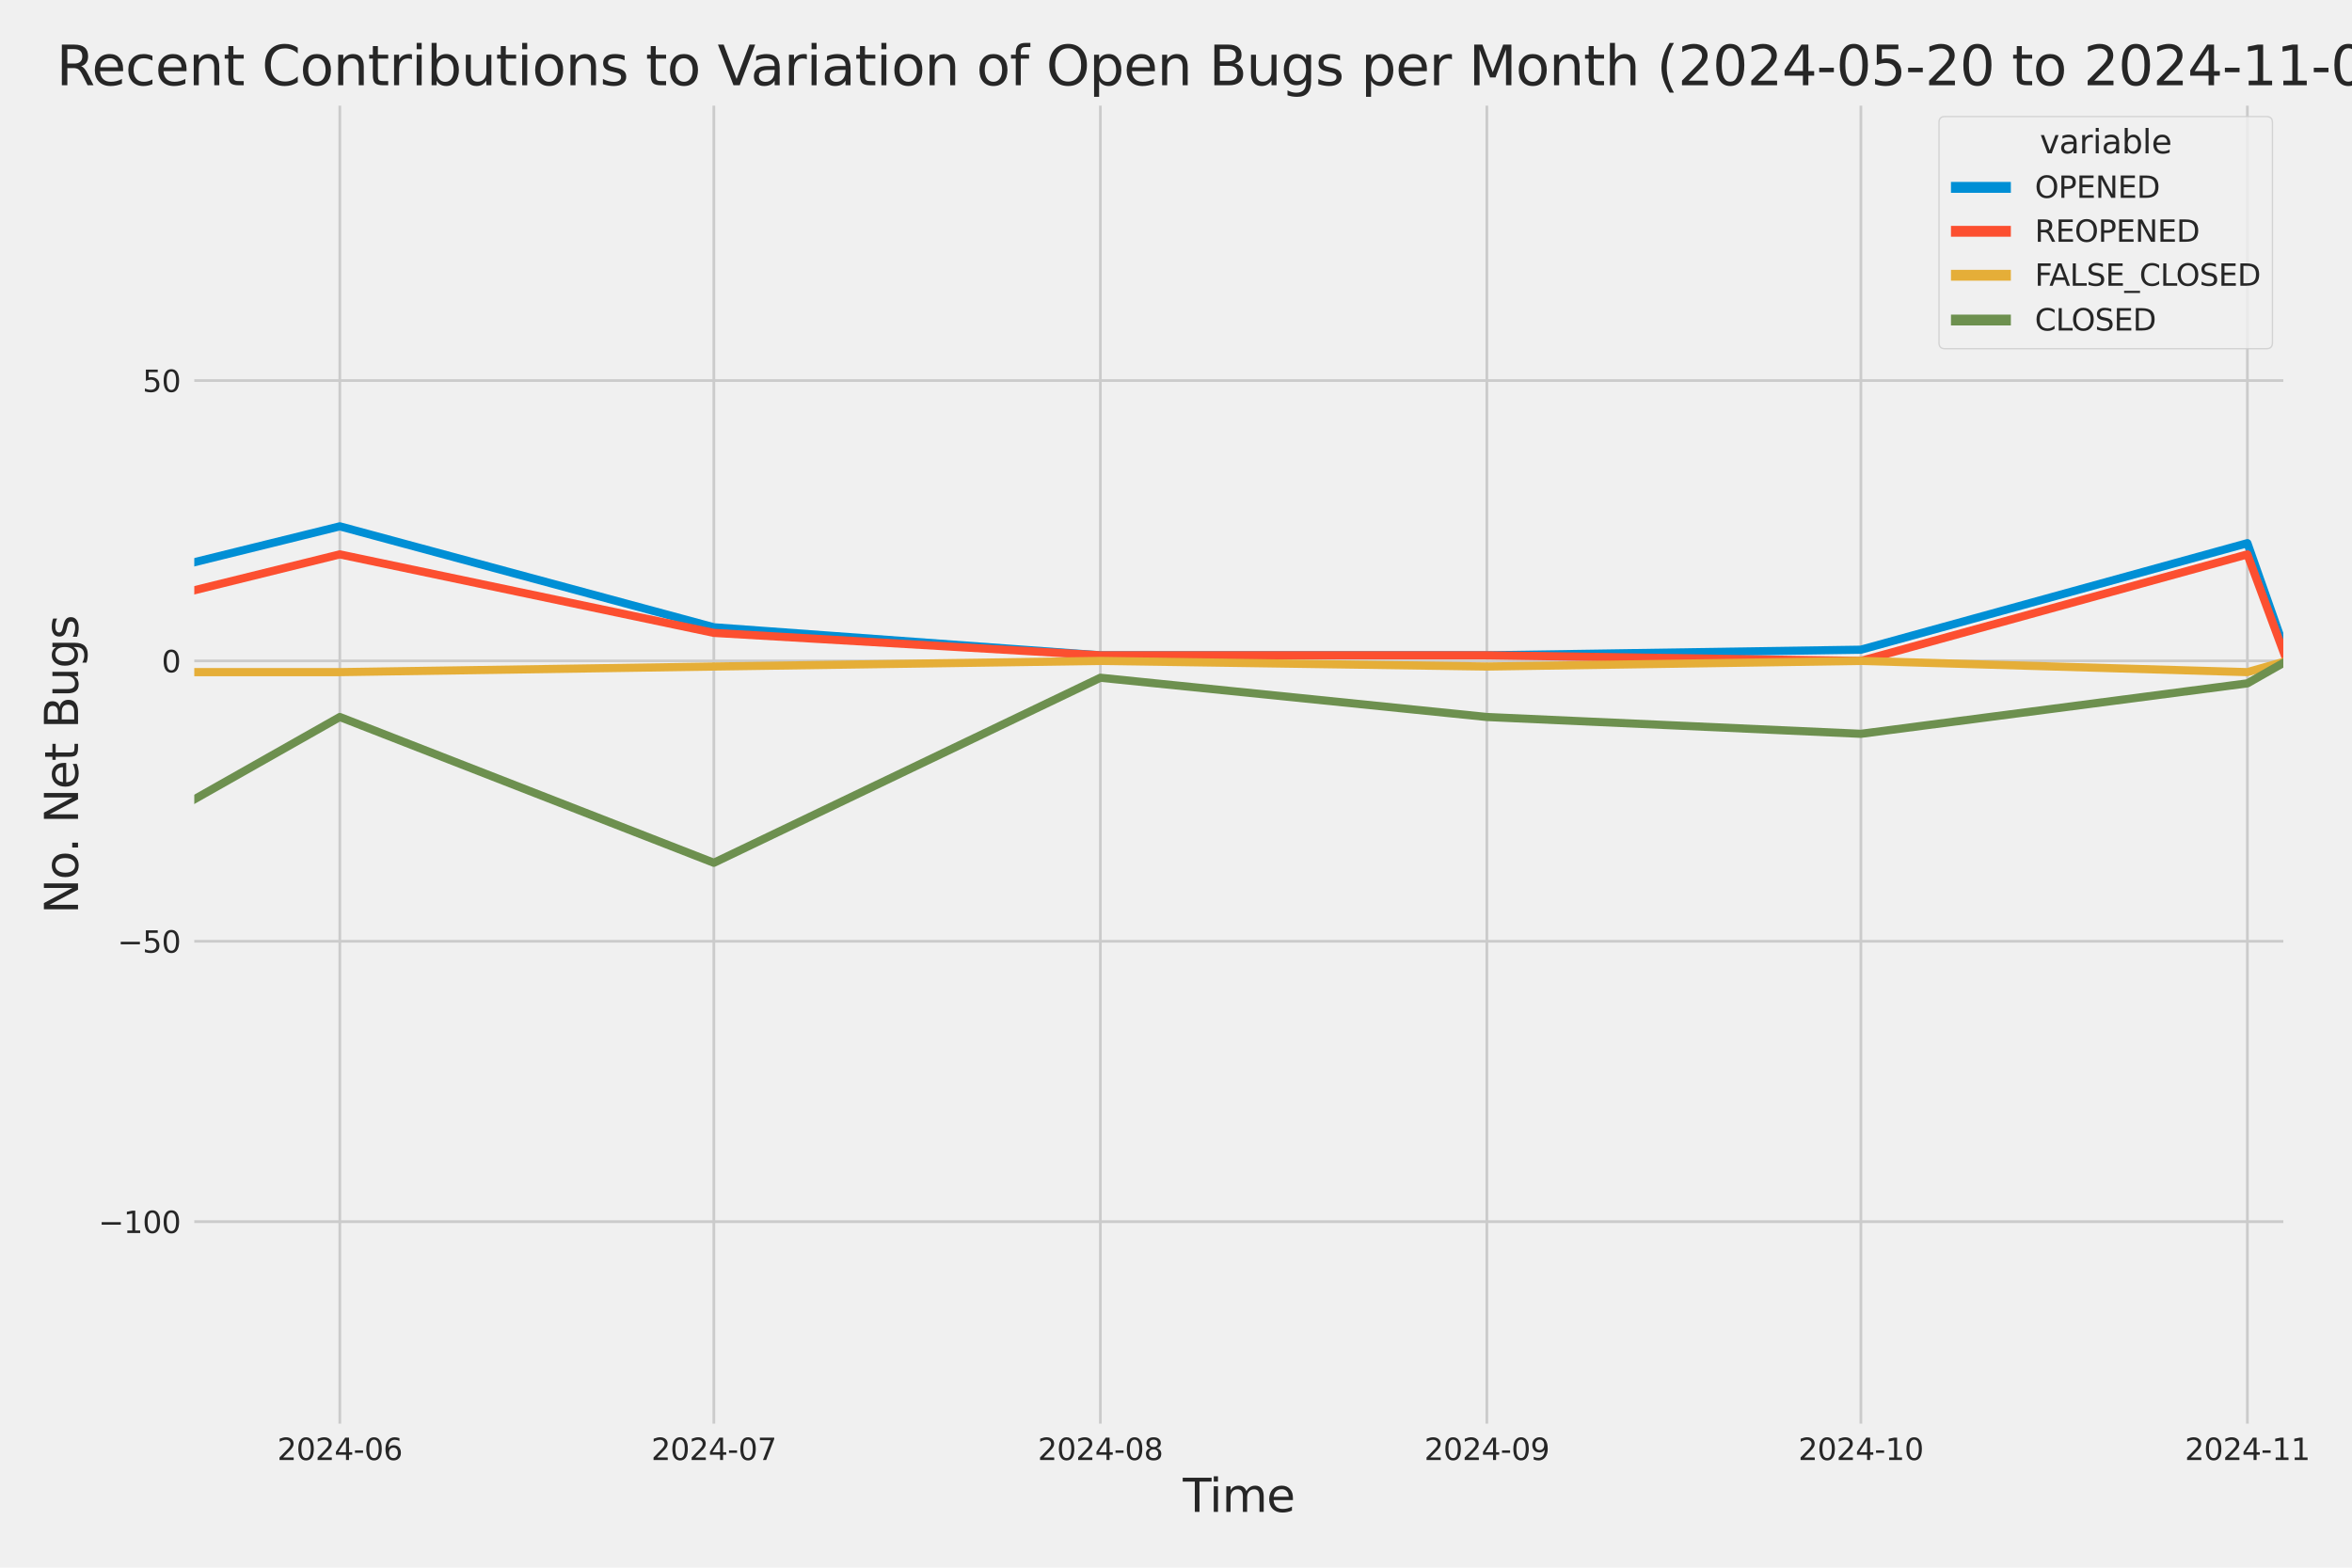 <?xml version="1.0" encoding="utf-8" standalone="no"?>
<!DOCTYPE svg PUBLIC "-//W3C//DTD SVG 1.1//EN"
  "http://www.w3.org/Graphics/SVG/1.1/DTD/svg11.dtd">
<svg xmlns:xlink="http://www.w3.org/1999/xlink" width="864pt" height="576pt" viewBox="0 0 864 576" xmlns="http://www.w3.org/2000/svg" version="1.1">
 <defs>
  <style type="text/css">*{stroke-linejoin: round; stroke-linecap: butt}</style>
 </defs>
 <g id="figure_1">
  <g id="patch_1">
   <path d="M 0 576 
L 864 576 
L 864 0 
L 0 0 
z
" style="fill: #f0f0f0"/>
  </g>
  <g id="axes_1">
   <g id="patch_2">
    <path d="M 69.87 524.58 
L 840.268 524.58 
L 840.268 37.32 
L 69.87 37.32 
z
" style="fill: #f0f0f0"/>
   </g>
   <g id="matplotlib.axis_1">
    <g id="xtick_1">
     <g id="line2d_1">
      <path d="M 124.83 524.58 
L 124.83 37.32 
" clip-path="url(#pe9a99ca04c)" style="fill: none; stroke: #cbcbcb"/>
     </g>
     <g id="text_1">
      <!-- 2024-06 -->
      <g style="fill: #262626" transform="translate(101.85 536.438)scale(0.11 -0.11)">
       <defs>
        <path id="DejaVuSans-32" d="M 1228 531 
L 3431 531 
L 3431 0 
L 469 0 
L 469 531 
Q 828 903 1448 1529 
Q 2069 2156 2228 2338 
Q 2531 2678 2651 2914 
Q 2772 3150 2772 3378 
Q 2772 3750 2511 3984 
Q 2250 4219 1831 4219 
Q 1534 4219 1204 4116 
Q 875 4013 500 3803 
L 500 4441 
Q 881 4594 1212 4672 
Q 1544 4750 1819 4750 
Q 2544 4750 2975 4387 
Q 3406 4025 3406 3419 
Q 3406 3131 3298 2873 
Q 3191 2616 2906 2266 
Q 2828 2175 2409 1742 
Q 1991 1309 1228 531 
z
" transform="scale(0.016)"/>
        <path id="DejaVuSans-30" d="M 2034 4250 
Q 1547 4250 1301 3770 
Q 1056 3291 1056 2328 
Q 1056 1369 1301 889 
Q 1547 409 2034 409 
Q 2525 409 2770 889 
Q 3016 1369 3016 2328 
Q 3016 3291 2770 3770 
Q 2525 4250 2034 4250 
z
M 2034 4750 
Q 2819 4750 3233 4129 
Q 3647 3509 3647 2328 
Q 3647 1150 3233 529 
Q 2819 -91 2034 -91 
Q 1250 -91 836 529 
Q 422 1150 422 2328 
Q 422 3509 836 4129 
Q 1250 4750 2034 4750 
z
" transform="scale(0.016)"/>
        <path id="DejaVuSans-34" d="M 2419 4116 
L 825 1625 
L 2419 1625 
L 2419 4116 
z
M 2253 4666 
L 3047 4666 
L 3047 1625 
L 3713 1625 
L 3713 1100 
L 3047 1100 
L 3047 0 
L 2419 0 
L 2419 1100 
L 313 1100 
L 313 1709 
L 2253 4666 
z
" transform="scale(0.016)"/>
        <path id="DejaVuSans-2d" d="M 313 2009 
L 1997 2009 
L 1997 1497 
L 313 1497 
L 313 2009 
z
" transform="scale(0.016)"/>
        <path id="DejaVuSans-36" d="M 2113 2584 
Q 1688 2584 1439 2293 
Q 1191 2003 1191 1497 
Q 1191 994 1439 701 
Q 1688 409 2113 409 
Q 2538 409 2786 701 
Q 3034 994 3034 1497 
Q 3034 2003 2786 2293 
Q 2538 2584 2113 2584 
z
M 3366 4563 
L 3366 3988 
Q 3128 4100 2886 4159 
Q 2644 4219 2406 4219 
Q 1781 4219 1451 3797 
Q 1122 3375 1075 2522 
Q 1259 2794 1537 2939 
Q 1816 3084 2150 3084 
Q 2853 3084 3261 2657 
Q 3669 2231 3669 1497 
Q 3669 778 3244 343 
Q 2819 -91 2113 -91 
Q 1303 -91 875 529 
Q 447 1150 447 2328 
Q 447 3434 972 4092 
Q 1497 4750 2381 4750 
Q 2619 4750 2861 4703 
Q 3103 4656 3366 4563 
z
" transform="scale(0.016)"/>
       </defs>
       <use xlink:href="#DejaVuSans-32"/>
       <use xlink:href="#DejaVuSans-30" x="63.623"/>
       <use xlink:href="#DejaVuSans-32" x="127.246"/>
       <use xlink:href="#DejaVuSans-34" x="190.869"/>
       <use xlink:href="#DejaVuSans-2d" x="254.492"/>
       <use xlink:href="#DejaVuSans-30" x="290.576"/>
       <use xlink:href="#DejaVuSans-36" x="354.199"/>
      </g>
     </g>
    </g>
    <g id="xtick_2">
     <g id="line2d_2">
      <path d="M 262.231 524.58 
L 262.231 37.32 
" clip-path="url(#pe9a99ca04c)" style="fill: none; stroke: #cbcbcb"/>
     </g>
     <g id="text_2">
      <!-- 2024-07 -->
      <g style="fill: #262626" transform="translate(239.25 536.438)scale(0.11 -0.11)">
       <defs>
        <path id="DejaVuSans-37" d="M 525 4666 
L 3525 4666 
L 3525 4397 
L 1831 0 
L 1172 0 
L 2766 4134 
L 525 4134 
L 525 4666 
z
" transform="scale(0.016)"/>
       </defs>
       <use xlink:href="#DejaVuSans-32"/>
       <use xlink:href="#DejaVuSans-30" x="63.623"/>
       <use xlink:href="#DejaVuSans-32" x="127.246"/>
       <use xlink:href="#DejaVuSans-34" x="190.869"/>
       <use xlink:href="#DejaVuSans-2d" x="254.492"/>
       <use xlink:href="#DejaVuSans-30" x="290.576"/>
       <use xlink:href="#DejaVuSans-37" x="354.199"/>
      </g>
     </g>
    </g>
    <g id="xtick_3">
     <g id="line2d_3">
      <path d="M 404.211 524.58 
L 404.211 37.32 
" clip-path="url(#pe9a99ca04c)" style="fill: none; stroke: #cbcbcb"/>
     </g>
     <g id="text_3">
      <!-- 2024-08 -->
      <g style="fill: #262626" transform="translate(381.231 536.438)scale(0.11 -0.11)">
       <defs>
        <path id="DejaVuSans-38" d="M 2034 2216 
Q 1584 2216 1326 1975 
Q 1069 1734 1069 1313 
Q 1069 891 1326 650 
Q 1584 409 2034 409 
Q 2484 409 2743 651 
Q 3003 894 3003 1313 
Q 3003 1734 2745 1975 
Q 2488 2216 2034 2216 
z
M 1403 2484 
Q 997 2584 770 2862 
Q 544 3141 544 3541 
Q 544 4100 942 4425 
Q 1341 4750 2034 4750 
Q 2731 4750 3128 4425 
Q 3525 4100 3525 3541 
Q 3525 3141 3298 2862 
Q 3072 2584 2669 2484 
Q 3125 2378 3379 2068 
Q 3634 1759 3634 1313 
Q 3634 634 3220 271 
Q 2806 -91 2034 -91 
Q 1263 -91 848 271 
Q 434 634 434 1313 
Q 434 1759 690 2068 
Q 947 2378 1403 2484 
z
M 1172 3481 
Q 1172 3119 1398 2916 
Q 1625 2713 2034 2713 
Q 2441 2713 2670 2916 
Q 2900 3119 2900 3481 
Q 2900 3844 2670 4047 
Q 2441 4250 2034 4250 
Q 1625 4250 1398 4047 
Q 1172 3844 1172 3481 
z
" transform="scale(0.016)"/>
       </defs>
       <use xlink:href="#DejaVuSans-32"/>
       <use xlink:href="#DejaVuSans-30" x="63.623"/>
       <use xlink:href="#DejaVuSans-32" x="127.246"/>
       <use xlink:href="#DejaVuSans-34" x="190.869"/>
       <use xlink:href="#DejaVuSans-2d" x="254.492"/>
       <use xlink:href="#DejaVuSans-30" x="290.576"/>
       <use xlink:href="#DejaVuSans-38" x="354.199"/>
      </g>
     </g>
    </g>
    <g id="xtick_4">
     <g id="line2d_4">
      <path d="M 546.192 524.58 
L 546.192 37.32 
" clip-path="url(#pe9a99ca04c)" style="fill: none; stroke: #cbcbcb"/>
     </g>
     <g id="text_4">
      <!-- 2024-09 -->
      <g style="fill: #262626" transform="translate(523.211 536.438)scale(0.11 -0.11)">
       <defs>
        <path id="DejaVuSans-39" d="M 703 97 
L 703 672 
Q 941 559 1184 500 
Q 1428 441 1663 441 
Q 2288 441 2617 861 
Q 2947 1281 2994 2138 
Q 2813 1869 2534 1725 
Q 2256 1581 1919 1581 
Q 1219 1581 811 2004 
Q 403 2428 403 3163 
Q 403 3881 828 4315 
Q 1253 4750 1959 4750 
Q 2769 4750 3195 4129 
Q 3622 3509 3622 2328 
Q 3622 1225 3098 567 
Q 2575 -91 1691 -91 
Q 1453 -91 1209 -44 
Q 966 3 703 97 
z
M 1959 2075 
Q 2384 2075 2632 2365 
Q 2881 2656 2881 3163 
Q 2881 3666 2632 3958 
Q 2384 4250 1959 4250 
Q 1534 4250 1286 3958 
Q 1038 3666 1038 3163 
Q 1038 2656 1286 2365 
Q 1534 2075 1959 2075 
z
" transform="scale(0.016)"/>
       </defs>
       <use xlink:href="#DejaVuSans-32"/>
       <use xlink:href="#DejaVuSans-30" x="63.623"/>
       <use xlink:href="#DejaVuSans-32" x="127.246"/>
       <use xlink:href="#DejaVuSans-34" x="190.869"/>
       <use xlink:href="#DejaVuSans-2d" x="254.492"/>
       <use xlink:href="#DejaVuSans-30" x="290.576"/>
       <use xlink:href="#DejaVuSans-39" x="354.199"/>
      </g>
     </g>
    </g>
    <g id="xtick_5">
     <g id="line2d_5">
      <path d="M 683.592 524.58 
L 683.592 37.32 
" clip-path="url(#pe9a99ca04c)" style="fill: none; stroke: #cbcbcb"/>
     </g>
     <g id="text_5">
      <!-- 2024-10 -->
      <g style="fill: #262626" transform="translate(660.612 536.438)scale(0.11 -0.11)">
       <defs>
        <path id="DejaVuSans-31" d="M 794 531 
L 1825 531 
L 1825 4091 
L 703 3866 
L 703 4441 
L 1819 4666 
L 2450 4666 
L 2450 531 
L 3481 531 
L 3481 0 
L 794 0 
L 794 531 
z
" transform="scale(0.016)"/>
       </defs>
       <use xlink:href="#DejaVuSans-32"/>
       <use xlink:href="#DejaVuSans-30" x="63.623"/>
       <use xlink:href="#DejaVuSans-32" x="127.246"/>
       <use xlink:href="#DejaVuSans-34" x="190.869"/>
       <use xlink:href="#DejaVuSans-2d" x="254.492"/>
       <use xlink:href="#DejaVuSans-31" x="290.576"/>
       <use xlink:href="#DejaVuSans-30" x="354.199"/>
      </g>
     </g>
    </g>
    <g id="xtick_6">
     <g id="line2d_6">
      <path d="M 825.573 524.58 
L 825.573 37.32 
" clip-path="url(#pe9a99ca04c)" style="fill: none; stroke: #cbcbcb"/>
     </g>
     <g id="text_6">
      <!-- 2024-11 -->
      <g style="fill: #262626" transform="translate(802.592 536.438)scale(0.11 -0.11)">
       <use xlink:href="#DejaVuSans-32"/>
       <use xlink:href="#DejaVuSans-30" x="63.623"/>
       <use xlink:href="#DejaVuSans-32" x="127.246"/>
       <use xlink:href="#DejaVuSans-34" x="190.869"/>
       <use xlink:href="#DejaVuSans-2d" x="254.492"/>
       <use xlink:href="#DejaVuSans-31" x="290.576"/>
       <use xlink:href="#DejaVuSans-31" x="354.199"/>
      </g>
     </g>
    </g>
    <g id="text_7">
     <!-- Time -->
     <g style="fill: #262626" transform="translate(434.516 555.491)scale(0.168 -0.168)">
      <defs>
       <path id="DejaVuSans-54" d="M -19 4666 
L 3928 4666 
L 3928 4134 
L 2272 4134 
L 2272 0 
L 1638 0 
L 1638 4134 
L -19 4134 
L -19 4666 
z
" transform="scale(0.016)"/>
       <path id="DejaVuSans-69" d="M 603 3500 
L 1178 3500 
L 1178 0 
L 603 0 
L 603 3500 
z
M 603 4863 
L 1178 4863 
L 1178 4134 
L 603 4134 
L 603 4863 
z
" transform="scale(0.016)"/>
       <path id="DejaVuSans-6d" d="M 3328 2828 
Q 3544 3216 3844 3400 
Q 4144 3584 4550 3584 
Q 5097 3584 5394 3201 
Q 5691 2819 5691 2113 
L 5691 0 
L 5113 0 
L 5113 2094 
Q 5113 2597 4934 2840 
Q 4756 3084 4391 3084 
Q 3944 3084 3684 2787 
Q 3425 2491 3425 1978 
L 3425 0 
L 2847 0 
L 2847 2094 
Q 2847 2600 2669 2842 
Q 2491 3084 2119 3084 
Q 1678 3084 1418 2786 
Q 1159 2488 1159 1978 
L 1159 0 
L 581 0 
L 581 3500 
L 1159 3500 
L 1159 2956 
Q 1356 3278 1631 3431 
Q 1906 3584 2284 3584 
Q 2666 3584 2933 3390 
Q 3200 3197 3328 2828 
z
" transform="scale(0.016)"/>
       <path id="DejaVuSans-65" d="M 3597 1894 
L 3597 1613 
L 953 1613 
Q 991 1019 1311 708 
Q 1631 397 2203 397 
Q 2534 397 2845 478 
Q 3156 559 3463 722 
L 3463 178 
Q 3153 47 2828 -22 
Q 2503 -91 2169 -91 
Q 1331 -91 842 396 
Q 353 884 353 1716 
Q 353 2575 817 3079 
Q 1281 3584 2069 3584 
Q 2775 3584 3186 3129 
Q 3597 2675 3597 1894 
z
M 3022 2063 
Q 3016 2534 2758 2815 
Q 2500 3097 2075 3097 
Q 1594 3097 1305 2825 
Q 1016 2553 972 2059 
L 3022 2063 
z
" transform="scale(0.016)"/>
      </defs>
      <use xlink:href="#DejaVuSans-54"/>
      <use xlink:href="#DejaVuSans-69" x="57.959"/>
      <use xlink:href="#DejaVuSans-6d" x="85.742"/>
      <use xlink:href="#DejaVuSans-65" x="183.154"/>
     </g>
    </g>
   </g>
   <g id="matplotlib.axis_2">
    <g id="ytick_1">
     <g id="line2d_7">
      <path d="M 69.87 448.864 
L 840.268 448.864 
" clip-path="url(#pe9a99ca04c)" style="fill: none; stroke: #cbcbcb"/>
     </g>
     <g id="text_8">
      <!-- −100 -->
      <g style="fill: #262626" transform="translate(36.156 453.043)scale(0.11 -0.11)">
       <defs>
        <path id="DejaVuSans-2212" d="M 678 2272 
L 4684 2272 
L 4684 1741 
L 678 1741 
L 678 2272 
z
" transform="scale(0.016)"/>
       </defs>
       <use xlink:href="#DejaVuSans-2212"/>
       <use xlink:href="#DejaVuSans-31" x="83.789"/>
       <use xlink:href="#DejaVuSans-30" x="147.412"/>
       <use xlink:href="#DejaVuSans-30" x="211.035"/>
      </g>
     </g>
    </g>
    <g id="ytick_2">
     <g id="line2d_8">
      <path d="M 69.87 345.849 
L 840.268 345.849 
" clip-path="url(#pe9a99ca04c)" style="fill: none; stroke: #cbcbcb"/>
     </g>
     <g id="text_9">
      <!-- −50 -->
      <g style="fill: #262626" transform="translate(43.155 350.028)scale(0.11 -0.11)">
       <defs>
        <path id="DejaVuSans-35" d="M 691 4666 
L 3169 4666 
L 3169 4134 
L 1269 4134 
L 1269 2991 
Q 1406 3038 1543 3061 
Q 1681 3084 1819 3084 
Q 2600 3084 3056 2656 
Q 3513 2228 3513 1497 
Q 3513 744 3044 326 
Q 2575 -91 1722 -91 
Q 1428 -91 1123 -41 
Q 819 9 494 109 
L 494 744 
Q 775 591 1075 516 
Q 1375 441 1709 441 
Q 2250 441 2565 725 
Q 2881 1009 2881 1497 
Q 2881 1984 2565 2268 
Q 2250 2553 1709 2553 
Q 1456 2553 1204 2497 
Q 953 2441 691 2322 
L 691 4666 
z
" transform="scale(0.016)"/>
       </defs>
       <use xlink:href="#DejaVuSans-2212"/>
       <use xlink:href="#DejaVuSans-35" x="83.789"/>
       <use xlink:href="#DejaVuSans-30" x="147.412"/>
      </g>
     </g>
    </g>
    <g id="ytick_3">
     <g id="line2d_9">
      <path d="M 69.87 242.835 
L 840.268 242.835 
" clip-path="url(#pe9a99ca04c)" style="fill: none; stroke: #cbcbcb"/>
     </g>
     <g id="text_10">
      <!-- 0 -->
      <g style="fill: #262626" transform="translate(59.371 247.014)scale(0.11 -0.11)">
       <use xlink:href="#DejaVuSans-30"/>
      </g>
     </g>
    </g>
    <g id="ytick_4">
     <g id="line2d_10">
      <path d="M 69.87 139.82 
L 840.268 139.82 
" clip-path="url(#pe9a99ca04c)" style="fill: none; stroke: #cbcbcb"/>
     </g>
     <g id="text_11">
      <!-- 50 -->
      <g style="fill: #262626" transform="translate(52.373 143.999)scale(0.11 -0.11)">
       <use xlink:href="#DejaVuSans-35"/>
       <use xlink:href="#DejaVuSans-30" x="63.623"/>
      </g>
     </g>
    </g>
    <g id="text_12">
     <!-- No. Net Bugs -->
     <g style="fill: #262626" transform="translate(28.662 335.777)rotate(-90)scale(0.168 -0.168)">
      <defs>
       <path id="DejaVuSans-4e" d="M 628 4666 
L 1478 4666 
L 3547 763 
L 3547 4666 
L 4159 4666 
L 4159 0 
L 3309 0 
L 1241 3903 
L 1241 0 
L 628 0 
L 628 4666 
z
" transform="scale(0.016)"/>
       <path id="DejaVuSans-6f" d="M 1959 3097 
Q 1497 3097 1228 2736 
Q 959 2375 959 1747 
Q 959 1119 1226 758 
Q 1494 397 1959 397 
Q 2419 397 2687 759 
Q 2956 1122 2956 1747 
Q 2956 2369 2687 2733 
Q 2419 3097 1959 3097 
z
M 1959 3584 
Q 2709 3584 3137 3096 
Q 3566 2609 3566 1747 
Q 3566 888 3137 398 
Q 2709 -91 1959 -91 
Q 1206 -91 779 398 
Q 353 888 353 1747 
Q 353 2609 779 3096 
Q 1206 3584 1959 3584 
z
" transform="scale(0.016)"/>
       <path id="DejaVuSans-2e" d="M 684 794 
L 1344 794 
L 1344 0 
L 684 0 
L 684 794 
z
" transform="scale(0.016)"/>
       <path id="DejaVuSans-20" transform="scale(0.016)"/>
       <path id="DejaVuSans-74" d="M 1172 4494 
L 1172 3500 
L 2356 3500 
L 2356 3053 
L 1172 3053 
L 1172 1153 
Q 1172 725 1289 603 
Q 1406 481 1766 481 
L 2356 481 
L 2356 0 
L 1766 0 
Q 1100 0 847 248 
Q 594 497 594 1153 
L 594 3053 
L 172 3053 
L 172 3500 
L 594 3500 
L 594 4494 
L 1172 4494 
z
" transform="scale(0.016)"/>
       <path id="DejaVuSans-42" d="M 1259 2228 
L 1259 519 
L 2272 519 
Q 2781 519 3026 730 
Q 3272 941 3272 1375 
Q 3272 1813 3026 2020 
Q 2781 2228 2272 2228 
L 1259 2228 
z
M 1259 4147 
L 1259 2741 
L 2194 2741 
Q 2656 2741 2882 2914 
Q 3109 3088 3109 3444 
Q 3109 3797 2882 3972 
Q 2656 4147 2194 4147 
L 1259 4147 
z
M 628 4666 
L 2241 4666 
Q 2963 4666 3353 4366 
Q 3744 4066 3744 3513 
Q 3744 3084 3544 2831 
Q 3344 2578 2956 2516 
Q 3422 2416 3680 2098 
Q 3938 1781 3938 1306 
Q 3938 681 3513 340 
Q 3088 0 2303 0 
L 628 0 
L 628 4666 
z
" transform="scale(0.016)"/>
       <path id="DejaVuSans-75" d="M 544 1381 
L 544 3500 
L 1119 3500 
L 1119 1403 
Q 1119 906 1312 657 
Q 1506 409 1894 409 
Q 2359 409 2629 706 
Q 2900 1003 2900 1516 
L 2900 3500 
L 3475 3500 
L 3475 0 
L 2900 0 
L 2900 538 
Q 2691 219 2414 64 
Q 2138 -91 1772 -91 
Q 1169 -91 856 284 
Q 544 659 544 1381 
z
M 1991 3584 
L 1991 3584 
z
" transform="scale(0.016)"/>
       <path id="DejaVuSans-67" d="M 2906 1791 
Q 2906 2416 2648 2759 
Q 2391 3103 1925 3103 
Q 1463 3103 1205 2759 
Q 947 2416 947 1791 
Q 947 1169 1205 825 
Q 1463 481 1925 481 
Q 2391 481 2648 825 
Q 2906 1169 2906 1791 
z
M 3481 434 
Q 3481 -459 3084 -895 
Q 2688 -1331 1869 -1331 
Q 1566 -1331 1297 -1286 
Q 1028 -1241 775 -1147 
L 775 -588 
Q 1028 -725 1275 -790 
Q 1522 -856 1778 -856 
Q 2344 -856 2625 -561 
Q 2906 -266 2906 331 
L 2906 616 
Q 2728 306 2450 153 
Q 2172 0 1784 0 
Q 1141 0 747 490 
Q 353 981 353 1791 
Q 353 2603 747 3093 
Q 1141 3584 1784 3584 
Q 2172 3584 2450 3431 
Q 2728 3278 2906 2969 
L 2906 3500 
L 3481 3500 
L 3481 434 
z
" transform="scale(0.016)"/>
       <path id="DejaVuSans-73" d="M 2834 3397 
L 2834 2853 
Q 2591 2978 2328 3040 
Q 2066 3103 1784 3103 
Q 1356 3103 1142 2972 
Q 928 2841 928 2578 
Q 928 2378 1081 2264 
Q 1234 2150 1697 2047 
L 1894 2003 
Q 2506 1872 2764 1633 
Q 3022 1394 3022 966 
Q 3022 478 2636 193 
Q 2250 -91 1575 -91 
Q 1294 -91 989 -36 
Q 684 19 347 128 
L 347 722 
Q 666 556 975 473 
Q 1284 391 1588 391 
Q 1994 391 2212 530 
Q 2431 669 2431 922 
Q 2431 1156 2273 1281 
Q 2116 1406 1581 1522 
L 1381 1569 
Q 847 1681 609 1914 
Q 372 2147 372 2553 
Q 372 3047 722 3315 
Q 1072 3584 1716 3584 
Q 2034 3584 2315 3537 
Q 2597 3491 2834 3397 
z
" transform="scale(0.016)"/>
      </defs>
      <use xlink:href="#DejaVuSans-4e"/>
      <use xlink:href="#DejaVuSans-6f" x="74.805"/>
      <use xlink:href="#DejaVuSans-2e" x="134.236"/>
      <use xlink:href="#DejaVuSans-20" x="166.023"/>
      <use xlink:href="#DejaVuSans-4e" x="197.811"/>
      <use xlink:href="#DejaVuSans-65" x="272.615"/>
      <use xlink:href="#DejaVuSans-74" x="334.139"/>
      <use xlink:href="#DejaVuSans-20" x="373.348"/>
      <use xlink:href="#DejaVuSans-42" x="405.135"/>
      <use xlink:href="#DejaVuSans-75" x="473.738"/>
      <use xlink:href="#DejaVuSans-67" x="537.117"/>
      <use xlink:href="#DejaVuSans-73" x="600.594"/>
     </g>
    </g>
   </g>
   <g id="PolyCollection_1">
    <path d="M -13257.983 228.412 
L -13257.983 228.412 
L -13120.582 226.352 
L -12978.602 230.473 
L -12836.621 238.714 
L -12699.22 162.483 
L -12557.24 189.267 
L -12419.839 185.146 
L -12277.859 213.99 
L -12135.878 121.277 
L -12007.638 207.809 
L -11865.657 185.146 
L -11728.257 205.749 
L -11586.276 189.267 
L -11448.876 172.784 
L -11306.895 220.171 
L -11164.914 218.111 
L -11027.514 224.292 
L -10885.533 98.614 
L -10748.133 176.905 
L -10606.152 220.171 
L -10464.172 224.292 
L -10335.931 226.352 
L -10193.951 230.473 
L -10056.55 211.93 
L -9914.569 213.99 
L -9777.169 216.051 
L -9635.188 220.171 
L -9493.208 216.051 
L -9355.807 230.473 
L -9213.827 170.724 
L -9076.426 183.086 
L -8934.446 216.051 
L -8792.465 230.473 
L -8664.225 203.689 
L -8522.244 201.629 
L -8384.843 193.387 
L -8242.863 148.061 
L -8105.462 98.614 
L -7963.482 193.387 
L -7821.501 191.327 
L -7684.101 203.689 
L -7542.12 205.749 
L -7404.72 158.362 
L -7262.739 84.192 
L -7120.758 197.508 
L -6987.938 209.87 
L -6845.957 183.086 
L -6708.557 226.352 
L -6566.576 176.905 
L -6429.176 183.086 
L -6287.195 110.976 
L -6145.215 199.568 
L -6007.814 150.121 
L -5865.833 168.664 
L -5728.433 181.026 
L -5586.452 59.468 
L -5444.472 164.543 
L -5316.231 178.965 
L -5174.251 158.362 
L -5036.85 172.784 
L -4894.87 170.724 
L -4757.469 172.784 
L -4615.489 166.604 
L -4473.508 185.146 
L -4336.107 178.965 
L -4194.127 139.82 
L -4056.726 61.528 
L -3914.746 187.207 
L -3772.765 172.784 
L -3644.525 205.749 
L -3502.544 92.433 
L -3365.144 106.855 
L -3223.163 170.724 
L -3085.763 127.458 
L -2943.782 160.423 
L -2801.801 185.146 
L -2664.401 187.207 
L -2522.42 205.749 
L -2385.02 209.87 
L -2243.039 226.352 
L -2101.059 216.051 
L -1972.818 220.171 
L -1830.838 216.051 
L -1693.437 220.171 
L -1551.456 220.171 
L -1414.056 205.749 
L -1272.075 218.111 
L -1130.095 228.412 
L -992.694 236.654 
L -850.714 222.232 
L -713.313 197.508 
L -571.333 213.99 
L -429.352 238.714 
L -296.531 242.835 
L -154.551 187.207 
L -17.15 228.412 
L 124.83 193.387 
L 262.231 230.473 
L 404.211 240.774 
L 546.192 240.774 
L 683.592 238.714 
L 825.573 199.568 
L 825.573 199.568 
L 825.573 199.568 
L 683.592 238.714 
L 546.192 240.774 
L 404.211 240.774 
L 262.231 230.473 
L 124.83 193.387 
L -17.15 228.412 
L -154.551 187.207 
L -296.531 242.835 
L -429.352 238.714 
L -571.333 213.99 
L -713.313 197.508 
L -850.714 222.232 
L -992.694 236.654 
L -1130.095 228.412 
L -1272.075 218.111 
L -1414.056 205.749 
L -1551.456 220.171 
L -1693.437 220.171 
L -1830.838 216.051 
L -1972.818 220.171 
L -2101.059 216.051 
L -2243.039 226.352 
L -2385.02 209.87 
L -2522.42 205.749 
L -2664.401 187.207 
L -2801.801 185.146 
L -2943.782 160.423 
L -3085.763 127.458 
L -3223.163 170.724 
L -3365.144 106.855 
L -3502.544 92.433 
L -3644.525 205.749 
L -3772.765 172.784 
L -3914.746 187.207 
L -4056.726 61.528 
L -4194.127 139.82 
L -4336.107 178.965 
L -4473.508 185.146 
L -4615.489 166.604 
L -4757.469 172.784 
L -4894.87 170.724 
L -5036.85 172.784 
L -5174.251 158.362 
L -5316.231 178.965 
L -5444.472 164.543 
L -5586.452 59.468 
L -5728.433 181.026 
L -5865.833 168.664 
L -6007.814 150.121 
L -6145.215 199.568 
L -6287.195 110.976 
L -6429.176 183.086 
L -6566.576 176.905 
L -6708.557 226.352 
L -6845.957 183.086 
L -6987.938 209.87 
L -7120.758 197.508 
L -7262.739 84.192 
L -7404.72 158.362 
L -7542.12 205.749 
L -7684.101 203.689 
L -7821.501 191.327 
L -7963.482 193.387 
L -8105.462 98.614 
L -8242.863 148.061 
L -8384.843 193.387 
L -8522.244 201.629 
L -8664.225 203.689 
L -8792.465 230.473 
L -8934.446 216.051 
L -9076.426 183.086 
L -9213.827 170.724 
L -9355.807 230.473 
L -9493.208 216.051 
L -9635.188 220.171 
L -9777.169 216.051 
L -9914.569 213.99 
L -10056.55 211.93 
L -10193.951 230.473 
L -10335.931 226.352 
L -10464.172 224.292 
L -10606.152 220.171 
L -10748.133 176.905 
L -10885.533 98.614 
L -11027.514 224.292 
L -11164.914 218.111 
L -11306.895 220.171 
L -11448.876 172.784 
L -11586.276 189.267 
L -11728.257 205.749 
L -11865.657 185.146 
L -12007.638 207.809 
L -12135.878 121.277 
L -12277.859 213.99 
L -12419.839 185.146 
L -12557.24 189.267 
L -12699.22 162.483 
L -12836.621 238.714 
L -12978.602 230.473 
L -13120.582 226.352 
L -13257.983 228.412 
z
" clip-path="url(#pe9a99ca04c)" style="fill: #008fd5; fill-opacity: 0.2; stroke: #008fd5; stroke-opacity: 0.2; stroke-width: 0.5"/>
   </g>
   <g id="PolyCollection_2">
    <path d="M -13257.983 242.835 
L -13257.983 242.835 
L -13120.582 242.835 
L -12978.602 242.835 
L -12836.621 242.835 
L -12699.22 242.835 
L -12557.24 236.654 
L -12419.839 242.835 
L -12277.859 242.835 
L -12135.878 236.654 
L -12007.638 242.835 
L -11865.657 242.835 
L -11728.257 238.714 
L -11586.276 242.835 
L -11448.876 240.774 
L -11306.895 242.835 
L -11164.914 238.714 
L -11027.514 240.774 
L -10885.533 207.809 
L -10748.133 230.473 
L -10606.152 242.835 
L -10464.172 242.835 
L -10335.931 242.835 
L -10193.951 242.835 
L -10056.55 242.835 
L -9914.569 240.774 
L -9777.169 242.835 
L -9635.188 242.835 
L -9493.208 238.714 
L -9355.807 238.714 
L -9213.827 242.835 
L -9076.426 242.835 
L -8934.446 238.714 
L -8792.465 242.835 
L -8664.225 236.654 
L -8522.244 242.835 
L -8384.843 242.835 
L -8242.863 230.473 
L -8105.462 218.111 
L -7963.482 238.714 
L -7821.501 240.774 
L -7684.101 240.774 
L -7542.12 232.533 
L -7404.72 238.714 
L -7262.739 224.292 
L -7120.758 242.835 
L -6987.938 242.835 
L -6845.957 240.774 
L -6708.557 242.835 
L -6566.576 242.835 
L -6429.176 238.714 
L -6287.195 236.654 
L -6145.215 238.714 
L -6007.814 242.835 
L -5865.833 234.593 
L -5728.433 232.533 
L -5586.452 240.774 
L -5444.472 234.593 
L -5316.231 232.533 
L -5174.251 218.111 
L -5036.85 224.292 
L -4894.87 240.774 
L -4757.469 240.774 
L -4615.489 236.654 
L -4473.508 234.593 
L -4336.107 242.835 
L -4194.127 213.99 
L -4056.726 242.835 
L -3914.746 216.051 
L -3772.765 240.774 
L -3644.525 234.593 
L -3502.544 234.593 
L -3365.144 232.533 
L -3223.163 242.835 
L -3085.763 201.629 
L -2943.782 230.473 
L -2801.801 232.533 
L -2664.401 224.292 
L -2522.42 226.352 
L -2385.02 224.292 
L -2243.039 240.774 
L -2101.059 232.533 
L -1972.818 238.714 
L -1830.838 230.473 
L -1693.437 242.835 
L -1551.456 234.593 
L -1414.056 240.774 
L -1272.075 242.835 
L -1130.095 242.835 
L -992.694 242.835 
L -850.714 242.835 
L -713.313 242.835 
L -571.333 242.835 
L -429.352 242.835 
L -296.531 242.835 
L -154.551 242.835 
L -17.15 238.714 
L 124.83 203.689 
L 262.231 232.533 
L 404.211 240.774 
L 546.192 240.774 
L 683.592 242.835 
L 825.573 203.689 
L 825.573 203.689 
L 825.573 203.689 
L 683.592 242.835 
L 546.192 240.774 
L 404.211 240.774 
L 262.231 232.533 
L 124.83 203.689 
L -17.15 238.714 
L -154.551 242.835 
L -296.531 242.835 
L -429.352 242.835 
L -571.333 242.835 
L -713.313 242.835 
L -850.714 242.835 
L -992.694 242.835 
L -1130.095 242.835 
L -1272.075 242.835 
L -1414.056 240.774 
L -1551.456 234.593 
L -1693.437 242.835 
L -1830.838 230.473 
L -1972.818 238.714 
L -2101.059 232.533 
L -2243.039 240.774 
L -2385.02 224.292 
L -2522.42 226.352 
L -2664.401 224.292 
L -2801.801 232.533 
L -2943.782 230.473 
L -3085.763 201.629 
L -3223.163 242.835 
L -3365.144 232.533 
L -3502.544 234.593 
L -3644.525 234.593 
L -3772.765 240.774 
L -3914.746 216.051 
L -4056.726 242.835 
L -4194.127 213.99 
L -4336.107 242.835 
L -4473.508 234.593 
L -4615.489 236.654 
L -4757.469 240.774 
L -4894.87 240.774 
L -5036.85 224.292 
L -5174.251 218.111 
L -5316.231 232.533 
L -5444.472 234.593 
L -5586.452 240.774 
L -5728.433 232.533 
L -5865.833 234.593 
L -6007.814 242.835 
L -6145.215 238.714 
L -6287.195 236.654 
L -6429.176 238.714 
L -6566.576 242.835 
L -6708.557 242.835 
L -6845.957 240.774 
L -6987.938 242.835 
L -7120.758 242.835 
L -7262.739 224.292 
L -7404.72 238.714 
L -7542.12 232.533 
L -7684.101 240.774 
L -7821.501 240.774 
L -7963.482 238.714 
L -8105.462 218.111 
L -8242.863 230.473 
L -8384.843 242.835 
L -8522.244 242.835 
L -8664.225 236.654 
L -8792.465 242.835 
L -8934.446 238.714 
L -9076.426 242.835 
L -9213.827 242.835 
L -9355.807 238.714 
L -9493.208 238.714 
L -9635.188 242.835 
L -9777.169 242.835 
L -9914.569 240.774 
L -10056.55 242.835 
L -10193.951 242.835 
L -10335.931 242.835 
L -10464.172 242.835 
L -10606.152 242.835 
L -10748.133 230.473 
L -10885.533 207.809 
L -11027.514 240.774 
L -11164.914 238.714 
L -11306.895 242.835 
L -11448.876 240.774 
L -11586.276 242.835 
L -11728.257 238.714 
L -11865.657 242.835 
L -12007.638 242.835 
L -12135.878 236.654 
L -12277.859 242.835 
L -12419.839 242.835 
L -12557.24 236.654 
L -12699.22 242.835 
L -12836.621 242.835 
L -12978.602 242.835 
L -13120.582 242.835 
L -13257.983 242.835 
z
" clip-path="url(#pe9a99ca04c)" style="fill: #fc4f30; fill-opacity: 0.2; stroke: #fc4f30; stroke-opacity: 0.2; stroke-width: 0.5"/>
   </g>
   <g id="PolyCollection_3">
    <path d="M -13257.983 242.835 
L -13257.983 242.835 
L -13120.582 242.835 
L -12978.602 242.835 
L -12836.621 242.835 
L -12699.22 242.835 
L -12557.24 246.955 
L -12419.839 242.835 
L -12277.859 242.835 
L -12135.878 246.955 
L -12007.638 242.835 
L -11865.657 242.835 
L -11728.257 246.955 
L -11586.276 242.835 
L -11448.876 242.835 
L -11306.895 242.835 
L -11164.914 244.895 
L -11027.514 244.895 
L -10885.533 269.618 
L -10748.133 246.955 
L -10606.152 242.835 
L -10464.172 242.835 
L -10335.931 242.835 
L -10193.951 242.835 
L -10056.55 242.835 
L -9914.569 244.895 
L -9777.169 242.835 
L -9635.188 242.835 
L -9493.208 244.895 
L -9355.807 244.895 
L -9213.827 242.835 
L -9076.426 242.835 
L -8934.446 242.835 
L -8792.465 242.835 
L -8664.225 246.955 
L -8522.244 242.835 
L -8384.843 242.835 
L -8242.863 251.076 
L -8105.462 265.498 
L -7963.482 246.955 
L -7821.501 244.895 
L -7684.101 242.835 
L -7542.12 246.955 
L -7404.72 246.955 
L -7262.739 257.257 
L -7120.758 242.835 
L -6987.938 242.835 
L -6845.957 244.895 
L -6708.557 242.835 
L -6566.576 242.835 
L -6429.176 242.835 
L -6287.195 249.015 
L -6145.215 244.895 
L -6007.814 242.835 
L -5865.833 249.015 
L -5728.433 242.835 
L -5586.452 244.895 
L -5444.472 246.955 
L -5316.231 251.076 
L -5174.251 255.196 
L -5036.85 255.196 
L -4894.87 244.895 
L -4757.469 244.895 
L -4615.489 246.955 
L -4473.508 244.895 
L -4336.107 242.835 
L -4194.127 257.257 
L -4056.726 242.835 
L -3914.746 253.136 
L -3772.765 244.895 
L -3644.525 251.076 
L -3502.544 246.955 
L -3365.144 246.955 
L -3223.163 242.835 
L -3085.763 281.98 
L -2943.782 249.015 
L -2801.801 249.015 
L -2664.401 251.076 
L -2522.42 246.955 
L -2385.02 257.257 
L -2243.039 244.895 
L -2101.059 244.895 
L -1972.818 242.835 
L -1830.838 251.076 
L -1693.437 242.835 
L -1551.456 244.895 
L -1414.056 242.835 
L -1272.075 242.835 
L -1130.095 242.835 
L -992.694 242.835 
L -850.714 242.835 
L -713.313 242.835 
L -571.333 242.835 
L -429.352 242.835 
L -296.531 242.835 
L -154.551 242.835 
L -17.15 246.955 
L 124.83 246.955 
L 262.231 244.895 
L 404.211 242.835 
L 546.192 244.895 
L 683.592 242.835 
L 825.573 246.955 
L 825.573 246.955 
L 825.573 246.955 
L 683.592 242.835 
L 546.192 244.895 
L 404.211 242.835 
L 262.231 244.895 
L 124.83 246.955 
L -17.15 246.955 
L -154.551 242.835 
L -296.531 242.835 
L -429.352 242.835 
L -571.333 242.835 
L -713.313 242.835 
L -850.714 242.835 
L -992.694 242.835 
L -1130.095 242.835 
L -1272.075 242.835 
L -1414.056 242.835 
L -1551.456 244.895 
L -1693.437 242.835 
L -1830.838 251.076 
L -1972.818 242.835 
L -2101.059 244.895 
L -2243.039 244.895 
L -2385.02 257.257 
L -2522.42 246.955 
L -2664.401 251.076 
L -2801.801 249.015 
L -2943.782 249.015 
L -3085.763 281.98 
L -3223.163 242.835 
L -3365.144 246.955 
L -3502.544 246.955 
L -3644.525 251.076 
L -3772.765 244.895 
L -3914.746 253.136 
L -4056.726 242.835 
L -4194.127 257.257 
L -4336.107 242.835 
L -4473.508 244.895 
L -4615.489 246.955 
L -4757.469 244.895 
L -4894.87 244.895 
L -5036.85 255.196 
L -5174.251 255.196 
L -5316.231 251.076 
L -5444.472 246.955 
L -5586.452 244.895 
L -5728.433 242.835 
L -5865.833 249.015 
L -6007.814 242.835 
L -6145.215 244.895 
L -6287.195 249.015 
L -6429.176 242.835 
L -6566.576 242.835 
L -6708.557 242.835 
L -6845.957 244.895 
L -6987.938 242.835 
L -7120.758 242.835 
L -7262.739 257.257 
L -7404.72 246.955 
L -7542.12 246.955 
L -7684.101 242.835 
L -7821.501 244.895 
L -7963.482 246.955 
L -8105.462 265.498 
L -8242.863 251.076 
L -8384.843 242.835 
L -8522.244 242.835 
L -8664.225 246.955 
L -8792.465 242.835 
L -8934.446 242.835 
L -9076.426 242.835 
L -9213.827 242.835 
L -9355.807 244.895 
L -9493.208 244.895 
L -9635.188 242.835 
L -9777.169 242.835 
L -9914.569 244.895 
L -10056.55 242.835 
L -10193.951 242.835 
L -10335.931 242.835 
L -10464.172 242.835 
L -10606.152 242.835 
L -10748.133 246.955 
L -10885.533 269.618 
L -11027.514 244.895 
L -11164.914 244.895 
L -11306.895 242.835 
L -11448.876 242.835 
L -11586.276 242.835 
L -11728.257 246.955 
L -11865.657 242.835 
L -12007.638 242.835 
L -12135.878 246.955 
L -12277.859 242.835 
L -12419.839 242.835 
L -12557.24 246.955 
L -12699.22 242.835 
L -12836.621 242.835 
L -12978.602 242.835 
L -13120.582 242.835 
L -13257.983 242.835 
z
" clip-path="url(#pe9a99ca04c)" style="fill: #e5ae38; fill-opacity: 0.2; stroke: #e5ae38; stroke-opacity: 0.2; stroke-width: 0.5"/>
   </g>
   <g id="PolyCollection_4">
    <path d="M -13257.983 249.015 
L -13257.983 249.015 
L -13120.582 259.317 
L -12978.602 246.955 
L -12836.621 242.835 
L -12699.22 288.161 
L -12557.24 300.523 
L -12419.839 265.498 
L -12277.859 269.618 
L -12135.878 331.427 
L -12007.638 290.221 
L -11865.657 312.885 
L -11728.257 277.86 
L -11586.276 298.463 
L -11448.876 284.04 
L -11306.895 255.196 
L -11164.914 253.136 
L -11027.514 253.136 
L -10885.533 407.658 
L -10748.133 261.377 
L -10606.152 255.196 
L -10464.172 244.895 
L -10335.931 249.015 
L -10193.951 244.895 
L -10056.55 358.211 
L -9914.569 255.196 
L -9777.169 249.015 
L -9635.188 249.015 
L -9493.208 269.618 
L -9355.807 257.257 
L -9213.827 263.437 
L -9076.426 294.342 
L -8934.446 257.257 
L -8792.465 261.377 
L -8664.225 281.98 
L -8522.244 263.437 
L -8384.843 265.498 
L -8242.863 306.704 
L -8105.462 420.02 
L -7963.482 310.824 
L -7821.501 296.402 
L -7684.101 259.317 
L -7542.12 265.498 
L -7404.72 341.729 
L -7262.739 422.08 
L -7120.758 269.618 
L -6987.938 279.92 
L -6845.957 277.86 
L -6708.557 288.161 
L -6566.576 306.704 
L -6429.176 395.296 
L -6287.195 347.91 
L -6145.215 261.377 
L -6007.814 308.764 
L -5865.833 380.874 
L -5728.433 269.618 
L -5586.452 284.04 
L -5444.472 325.246 
L -5316.231 308.764 
L -5174.251 302.583 
L -5036.85 339.668 
L -4894.87 296.402 
L -4757.469 413.839 
L -4615.489 312.885 
L -4473.508 360.271 
L -4336.107 310.824 
L -4194.127 308.764 
L -4056.726 436.502 
L -3914.746 319.065 
L -3772.765 308.764 
L -3644.525 277.86 
L -3502.544 319.065 
L -3365.144 317.005 
L -3223.163 387.055 
L -3085.763 502.432 
L -2943.782 286.101 
L -2801.801 319.065 
L -2664.401 335.548 
L -2522.42 267.558 
L -2385.02 308.764 
L -2243.039 298.463 
L -2101.059 279.92 
L -1972.818 261.377 
L -1830.838 277.86 
L -1693.437 246.955 
L -1551.456 251.076 
L -1414.056 275.799 
L -1272.075 277.86 
L -1130.095 257.257 
L -992.694 246.955 
L -850.714 246.955 
L -713.313 281.98 
L -571.333 242.835 
L -429.352 253.136 
L -296.531 255.196 
L -154.551 267.558 
L -17.15 343.789 
L 124.83 263.437 
L 262.231 317.005 
L 404.211 249.015 
L 546.192 263.437 
L 683.592 269.618 
L 825.573 251.076 
L 825.573 251.076 
L 825.573 251.076 
L 683.592 269.618 
L 546.192 263.437 
L 404.211 249.015 
L 262.231 317.005 
L 124.83 263.437 
L -17.15 343.789 
L -154.551 267.558 
L -296.531 255.196 
L -429.352 253.136 
L -571.333 242.835 
L -713.313 281.98 
L -850.714 246.955 
L -992.694 246.955 
L -1130.095 257.257 
L -1272.075 277.86 
L -1414.056 275.799 
L -1551.456 251.076 
L -1693.437 246.955 
L -1830.838 277.86 
L -1972.818 261.377 
L -2101.059 279.92 
L -2243.039 298.463 
L -2385.02 308.764 
L -2522.42 267.558 
L -2664.401 335.548 
L -2801.801 319.065 
L -2943.782 286.101 
L -3085.763 502.432 
L -3223.163 387.055 
L -3365.144 317.005 
L -3502.544 319.065 
L -3644.525 277.86 
L -3772.765 308.764 
L -3914.746 319.065 
L -4056.726 436.502 
L -4194.127 308.764 
L -4336.107 310.824 
L -4473.508 360.271 
L -4615.489 312.885 
L -4757.469 413.839 
L -4894.87 296.402 
L -5036.85 339.668 
L -5174.251 302.583 
L -5316.231 308.764 
L -5444.472 325.246 
L -5586.452 284.04 
L -5728.433 269.618 
L -5865.833 380.874 
L -6007.814 308.764 
L -6145.215 261.377 
L -6287.195 347.91 
L -6429.176 395.296 
L -6566.576 306.704 
L -6708.557 288.161 
L -6845.957 277.86 
L -6987.938 279.92 
L -7120.758 269.618 
L -7262.739 422.08 
L -7404.72 341.729 
L -7542.12 265.498 
L -7684.101 259.317 
L -7821.501 296.402 
L -7963.482 310.824 
L -8105.462 420.02 
L -8242.863 306.704 
L -8384.843 265.498 
L -8522.244 263.437 
L -8664.225 281.98 
L -8792.465 261.377 
L -8934.446 257.257 
L -9076.426 294.342 
L -9213.827 263.437 
L -9355.807 257.257 
L -9493.208 269.618 
L -9635.188 249.015 
L -9777.169 249.015 
L -9914.569 255.196 
L -10056.55 358.211 
L -10193.951 244.895 
L -10335.931 249.015 
L -10464.172 244.895 
L -10606.152 255.196 
L -10748.133 261.377 
L -10885.533 407.658 
L -11027.514 253.136 
L -11164.914 253.136 
L -11306.895 255.196 
L -11448.876 284.04 
L -11586.276 298.463 
L -11728.257 277.86 
L -11865.657 312.885 
L -12007.638 290.221 
L -12135.878 331.427 
L -12277.859 269.618 
L -12419.839 265.498 
L -12557.24 300.523 
L -12699.22 288.161 
L -12836.621 242.835 
L -12978.602 246.955 
L -13120.582 259.317 
L -13257.983 249.015 
z
" clip-path="url(#pe9a99ca04c)" style="fill: #6d904f; fill-opacity: 0.2; stroke: #6d904f; stroke-opacity: 0.2; stroke-width: 0.5"/>
   </g>
   <g id="line2d_11">
    <path d="M -1 224.428 
L 124.83 193.387 
L 262.231 230.473 
L 404.211 240.774 
L 546.192 240.774 
L 683.592 238.714 
L 825.573 199.568 
L 840.077 240.774 
" clip-path="url(#pe9a99ca04c)" style="fill: none; stroke: #008fd5; stroke-width: 3"/>
   </g>
   <g id="line2d_12">
    <path d="M -1 234.73 
L 124.83 203.689 
L 262.231 232.533 
L 404.211 240.774 
L 546.192 240.774 
L 683.592 242.835 
L 825.573 203.689 
L 840.077 242.835 
" clip-path="url(#pe9a99ca04c)" style="fill: none; stroke: #fc4f30; stroke-width: 3"/>
   </g>
   <g id="line2d_13">
    <path d="M -1 246.955 
L 124.83 246.955 
L 262.231 244.895 
L 404.211 242.835 
L 546.192 244.895 
L 683.592 242.835 
L 825.573 246.955 
L 840.077 242.835 
" clip-path="url(#pe9a99ca04c)" style="fill: none; stroke: #e5ae38; stroke-width: 3"/>
   </g>
   <g id="line2d_14">
    <path d="M -1 334.649 
L 124.83 263.437 
L 262.231 317.005 
L 404.211 249.015 
L 546.192 263.437 
L 683.592 269.618 
L 825.573 251.076 
L 840.077 242.835 
" clip-path="url(#pe9a99ca04c)" style="fill: none; stroke: #6d904f; stroke-width: 3"/>
   </g>
   <g id="line2d_15"/>
   <g id="line2d_16"/>
   <g id="line2d_17"/>
   <g id="line2d_18"/>
   <g id="patch_3">
    <path d="M 69.87 524.58 
L 69.87 37.32 
" style="fill: none; stroke: #f0f0f0; stroke-width: 3; stroke-linejoin: miter; stroke-linecap: square"/>
   </g>
   <g id="patch_4">
    <path d="M 840.268 524.58 
L 840.268 37.32 
" style="fill: none; stroke: #f0f0f0; stroke-width: 3; stroke-linejoin: miter; stroke-linecap: square"/>
   </g>
   <g id="patch_5">
    <path d="M 69.87 524.58 
L 840.268 524.58 
" style="fill: none; stroke: #f0f0f0; stroke-width: 3; stroke-linejoin: miter; stroke-linecap: square"/>
   </g>
   <g id="patch_6">
    <path d="M 69.87 37.32 
L 840.268 37.32 
" style="fill: none; stroke: #f0f0f0; stroke-width: 3; stroke-linejoin: miter; stroke-linecap: square"/>
   </g>
   <g id="text_13">
    <!-- Recent Contributions to Variation of Open Bugs per Month (2024-05-20 to 2024-11-04) -->
    <g style="fill: #262626" transform="translate(20.711 31.32)scale(0.2 -0.2)">
     <defs>
      <path id="DejaVuSans-52" d="M 2841 2188 
Q 3044 2119 3236 1894 
Q 3428 1669 3622 1275 
L 4263 0 
L 3584 0 
L 2988 1197 
Q 2756 1666 2539 1819 
Q 2322 1972 1947 1972 
L 1259 1972 
L 1259 0 
L 628 0 
L 628 4666 
L 2053 4666 
Q 2853 4666 3247 4331 
Q 3641 3997 3641 3322 
Q 3641 2881 3436 2590 
Q 3231 2300 2841 2188 
z
M 1259 4147 
L 1259 2491 
L 2053 2491 
Q 2509 2491 2742 2702 
Q 2975 2913 2975 3322 
Q 2975 3731 2742 3939 
Q 2509 4147 2053 4147 
L 1259 4147 
z
" transform="scale(0.016)"/>
      <path id="DejaVuSans-63" d="M 3122 3366 
L 3122 2828 
Q 2878 2963 2633 3030 
Q 2388 3097 2138 3097 
Q 1578 3097 1268 2742 
Q 959 2388 959 1747 
Q 959 1106 1268 751 
Q 1578 397 2138 397 
Q 2388 397 2633 464 
Q 2878 531 3122 666 
L 3122 134 
Q 2881 22 2623 -34 
Q 2366 -91 2075 -91 
Q 1284 -91 818 406 
Q 353 903 353 1747 
Q 353 2603 823 3093 
Q 1294 3584 2113 3584 
Q 2378 3584 2631 3529 
Q 2884 3475 3122 3366 
z
" transform="scale(0.016)"/>
      <path id="DejaVuSans-6e" d="M 3513 2113 
L 3513 0 
L 2938 0 
L 2938 2094 
Q 2938 2591 2744 2837 
Q 2550 3084 2163 3084 
Q 1697 3084 1428 2787 
Q 1159 2491 1159 1978 
L 1159 0 
L 581 0 
L 581 3500 
L 1159 3500 
L 1159 2956 
Q 1366 3272 1645 3428 
Q 1925 3584 2291 3584 
Q 2894 3584 3203 3211 
Q 3513 2838 3513 2113 
z
" transform="scale(0.016)"/>
      <path id="DejaVuSans-43" d="M 4122 4306 
L 4122 3641 
Q 3803 3938 3442 4084 
Q 3081 4231 2675 4231 
Q 1875 4231 1450 3742 
Q 1025 3253 1025 2328 
Q 1025 1406 1450 917 
Q 1875 428 2675 428 
Q 3081 428 3442 575 
Q 3803 722 4122 1019 
L 4122 359 
Q 3791 134 3420 21 
Q 3050 -91 2638 -91 
Q 1578 -91 968 557 
Q 359 1206 359 2328 
Q 359 3453 968 4101 
Q 1578 4750 2638 4750 
Q 3056 4750 3426 4639 
Q 3797 4528 4122 4306 
z
" transform="scale(0.016)"/>
      <path id="DejaVuSans-72" d="M 2631 2963 
Q 2534 3019 2420 3045 
Q 2306 3072 2169 3072 
Q 1681 3072 1420 2755 
Q 1159 2438 1159 1844 
L 1159 0 
L 581 0 
L 581 3500 
L 1159 3500 
L 1159 2956 
Q 1341 3275 1631 3429 
Q 1922 3584 2338 3584 
Q 2397 3584 2469 3576 
Q 2541 3569 2628 3553 
L 2631 2963 
z
" transform="scale(0.016)"/>
      <path id="DejaVuSans-62" d="M 3116 1747 
Q 3116 2381 2855 2742 
Q 2594 3103 2138 3103 
Q 1681 3103 1420 2742 
Q 1159 2381 1159 1747 
Q 1159 1113 1420 752 
Q 1681 391 2138 391 
Q 2594 391 2855 752 
Q 3116 1113 3116 1747 
z
M 1159 2969 
Q 1341 3281 1617 3432 
Q 1894 3584 2278 3584 
Q 2916 3584 3314 3078 
Q 3713 2572 3713 1747 
Q 3713 922 3314 415 
Q 2916 -91 2278 -91 
Q 1894 -91 1617 61 
Q 1341 213 1159 525 
L 1159 0 
L 581 0 
L 581 4863 
L 1159 4863 
L 1159 2969 
z
" transform="scale(0.016)"/>
      <path id="DejaVuSans-56" d="M 1831 0 
L 50 4666 
L 709 4666 
L 2188 738 
L 3669 4666 
L 4325 4666 
L 2547 0 
L 1831 0 
z
" transform="scale(0.016)"/>
      <path id="DejaVuSans-61" d="M 2194 1759 
Q 1497 1759 1228 1600 
Q 959 1441 959 1056 
Q 959 750 1161 570 
Q 1363 391 1709 391 
Q 2188 391 2477 730 
Q 2766 1069 2766 1631 
L 2766 1759 
L 2194 1759 
z
M 3341 1997 
L 3341 0 
L 2766 0 
L 2766 531 
Q 2569 213 2275 61 
Q 1981 -91 1556 -91 
Q 1019 -91 701 211 
Q 384 513 384 1019 
Q 384 1609 779 1909 
Q 1175 2209 1959 2209 
L 2766 2209 
L 2766 2266 
Q 2766 2663 2505 2880 
Q 2244 3097 1772 3097 
Q 1472 3097 1187 3025 
Q 903 2953 641 2809 
L 641 3341 
Q 956 3463 1253 3523 
Q 1550 3584 1831 3584 
Q 2591 3584 2966 3190 
Q 3341 2797 3341 1997 
z
" transform="scale(0.016)"/>
      <path id="DejaVuSans-66" d="M 2375 4863 
L 2375 4384 
L 1825 4384 
Q 1516 4384 1395 4259 
Q 1275 4134 1275 3809 
L 1275 3500 
L 2222 3500 
L 2222 3053 
L 1275 3053 
L 1275 0 
L 697 0 
L 697 3053 
L 147 3053 
L 147 3500 
L 697 3500 
L 697 3744 
Q 697 4328 969 4595 
Q 1241 4863 1831 4863 
L 2375 4863 
z
" transform="scale(0.016)"/>
      <path id="DejaVuSans-4f" d="M 2522 4238 
Q 1834 4238 1429 3725 
Q 1025 3213 1025 2328 
Q 1025 1447 1429 934 
Q 1834 422 2522 422 
Q 3209 422 3611 934 
Q 4013 1447 4013 2328 
Q 4013 3213 3611 3725 
Q 3209 4238 2522 4238 
z
M 2522 4750 
Q 3503 4750 4090 4092 
Q 4678 3434 4678 2328 
Q 4678 1225 4090 567 
Q 3503 -91 2522 -91 
Q 1538 -91 948 565 
Q 359 1222 359 2328 
Q 359 3434 948 4092 
Q 1538 4750 2522 4750 
z
" transform="scale(0.016)"/>
      <path id="DejaVuSans-70" d="M 1159 525 
L 1159 -1331 
L 581 -1331 
L 581 3500 
L 1159 3500 
L 1159 2969 
Q 1341 3281 1617 3432 
Q 1894 3584 2278 3584 
Q 2916 3584 3314 3078 
Q 3713 2572 3713 1747 
Q 3713 922 3314 415 
Q 2916 -91 2278 -91 
Q 1894 -91 1617 61 
Q 1341 213 1159 525 
z
M 3116 1747 
Q 3116 2381 2855 2742 
Q 2594 3103 2138 3103 
Q 1681 3103 1420 2742 
Q 1159 2381 1159 1747 
Q 1159 1113 1420 752 
Q 1681 391 2138 391 
Q 2594 391 2855 752 
Q 3116 1113 3116 1747 
z
" transform="scale(0.016)"/>
      <path id="DejaVuSans-4d" d="M 628 4666 
L 1569 4666 
L 2759 1491 
L 3956 4666 
L 4897 4666 
L 4897 0 
L 4281 0 
L 4281 4097 
L 3078 897 
L 2444 897 
L 1241 4097 
L 1241 0 
L 628 0 
L 628 4666 
z
" transform="scale(0.016)"/>
      <path id="DejaVuSans-68" d="M 3513 2113 
L 3513 0 
L 2938 0 
L 2938 2094 
Q 2938 2591 2744 2837 
Q 2550 3084 2163 3084 
Q 1697 3084 1428 2787 
Q 1159 2491 1159 1978 
L 1159 0 
L 581 0 
L 581 4863 
L 1159 4863 
L 1159 2956 
Q 1366 3272 1645 3428 
Q 1925 3584 2291 3584 
Q 2894 3584 3203 3211 
Q 3513 2838 3513 2113 
z
" transform="scale(0.016)"/>
      <path id="DejaVuSans-28" d="M 1984 4856 
Q 1566 4138 1362 3434 
Q 1159 2731 1159 2009 
Q 1159 1288 1364 580 
Q 1569 -128 1984 -844 
L 1484 -844 
Q 1016 -109 783 600 
Q 550 1309 550 2009 
Q 550 2706 781 3412 
Q 1013 4119 1484 4856 
L 1984 4856 
z
" transform="scale(0.016)"/>
      <path id="DejaVuSans-29" d="M 513 4856 
L 1013 4856 
Q 1481 4119 1714 3412 
Q 1947 2706 1947 2009 
Q 1947 1309 1714 600 
Q 1481 -109 1013 -844 
L 513 -844 
Q 928 -128 1133 580 
Q 1338 1288 1338 2009 
Q 1338 2731 1133 3434 
Q 928 4138 513 4856 
z
" transform="scale(0.016)"/>
     </defs>
     <use xlink:href="#DejaVuSans-52"/>
     <use xlink:href="#DejaVuSans-65" x="64.982"/>
     <use xlink:href="#DejaVuSans-63" x="126.506"/>
     <use xlink:href="#DejaVuSans-65" x="181.486"/>
     <use xlink:href="#DejaVuSans-6e" x="243.01"/>
     <use xlink:href="#DejaVuSans-74" x="306.389"/>
     <use xlink:href="#DejaVuSans-20" x="345.598"/>
     <use xlink:href="#DejaVuSans-43" x="377.385"/>
     <use xlink:href="#DejaVuSans-6f" x="447.209"/>
     <use xlink:href="#DejaVuSans-6e" x="508.391"/>
     <use xlink:href="#DejaVuSans-74" x="571.77"/>
     <use xlink:href="#DejaVuSans-72" x="610.979"/>
     <use xlink:href="#DejaVuSans-69" x="652.092"/>
     <use xlink:href="#DejaVuSans-62" x="679.875"/>
     <use xlink:href="#DejaVuSans-75" x="743.352"/>
     <use xlink:href="#DejaVuSans-74" x="806.73"/>
     <use xlink:href="#DejaVuSans-69" x="845.939"/>
     <use xlink:href="#DejaVuSans-6f" x="873.723"/>
     <use xlink:href="#DejaVuSans-6e" x="934.904"/>
     <use xlink:href="#DejaVuSans-73" x="998.283"/>
     <use xlink:href="#DejaVuSans-20" x="1050.383"/>
     <use xlink:href="#DejaVuSans-74" x="1082.17"/>
     <use xlink:href="#DejaVuSans-6f" x="1121.379"/>
     <use xlink:href="#DejaVuSans-20" x="1182.561"/>
     <use xlink:href="#DejaVuSans-56" x="1214.348"/>
     <use xlink:href="#DejaVuSans-61" x="1275.006"/>
     <use xlink:href="#DejaVuSans-72" x="1336.285"/>
     <use xlink:href="#DejaVuSans-69" x="1377.398"/>
     <use xlink:href="#DejaVuSans-61" x="1405.182"/>
     <use xlink:href="#DejaVuSans-74" x="1466.461"/>
     <use xlink:href="#DejaVuSans-69" x="1505.67"/>
     <use xlink:href="#DejaVuSans-6f" x="1533.453"/>
     <use xlink:href="#DejaVuSans-6e" x="1594.635"/>
     <use xlink:href="#DejaVuSans-20" x="1658.014"/>
     <use xlink:href="#DejaVuSans-6f" x="1689.801"/>
     <use xlink:href="#DejaVuSans-66" x="1750.982"/>
     <use xlink:href="#DejaVuSans-20" x="1786.188"/>
     <use xlink:href="#DejaVuSans-4f" x="1817.975"/>
     <use xlink:href="#DejaVuSans-70" x="1896.686"/>
     <use xlink:href="#DejaVuSans-65" x="1960.162"/>
     <use xlink:href="#DejaVuSans-6e" x="2021.686"/>
     <use xlink:href="#DejaVuSans-20" x="2085.064"/>
     <use xlink:href="#DejaVuSans-42" x="2116.852"/>
     <use xlink:href="#DejaVuSans-75" x="2185.455"/>
     <use xlink:href="#DejaVuSans-67" x="2248.834"/>
     <use xlink:href="#DejaVuSans-73" x="2312.311"/>
     <use xlink:href="#DejaVuSans-20" x="2364.41"/>
     <use xlink:href="#DejaVuSans-70" x="2396.197"/>
     <use xlink:href="#DejaVuSans-65" x="2459.674"/>
     <use xlink:href="#DejaVuSans-72" x="2521.197"/>
     <use xlink:href="#DejaVuSans-20" x="2562.311"/>
     <use xlink:href="#DejaVuSans-4d" x="2594.098"/>
     <use xlink:href="#DejaVuSans-6f" x="2680.377"/>
     <use xlink:href="#DejaVuSans-6e" x="2741.559"/>
     <use xlink:href="#DejaVuSans-74" x="2804.938"/>
     <use xlink:href="#DejaVuSans-68" x="2844.146"/>
     <use xlink:href="#DejaVuSans-20" x="2907.525"/>
     <use xlink:href="#DejaVuSans-28" x="2939.312"/>
     <use xlink:href="#DejaVuSans-32" x="2978.326"/>
     <use xlink:href="#DejaVuSans-30" x="3041.949"/>
     <use xlink:href="#DejaVuSans-32" x="3105.572"/>
     <use xlink:href="#DejaVuSans-34" x="3169.195"/>
     <use xlink:href="#DejaVuSans-2d" x="3232.818"/>
     <use xlink:href="#DejaVuSans-30" x="3268.902"/>
     <use xlink:href="#DejaVuSans-35" x="3332.525"/>
     <use xlink:href="#DejaVuSans-2d" x="3396.148"/>
     <use xlink:href="#DejaVuSans-32" x="3432.232"/>
     <use xlink:href="#DejaVuSans-30" x="3495.855"/>
     <use xlink:href="#DejaVuSans-20" x="3559.479"/>
     <use xlink:href="#DejaVuSans-74" x="3591.266"/>
     <use xlink:href="#DejaVuSans-6f" x="3630.475"/>
     <use xlink:href="#DejaVuSans-20" x="3691.656"/>
     <use xlink:href="#DejaVuSans-32" x="3723.443"/>
     <use xlink:href="#DejaVuSans-30" x="3787.066"/>
     <use xlink:href="#DejaVuSans-32" x="3850.689"/>
     <use xlink:href="#DejaVuSans-34" x="3914.312"/>
     <use xlink:href="#DejaVuSans-2d" x="3977.936"/>
     <use xlink:href="#DejaVuSans-31" x="4014.02"/>
     <use xlink:href="#DejaVuSans-31" x="4077.643"/>
     <use xlink:href="#DejaVuSans-2d" x="4141.266"/>
     <use xlink:href="#DejaVuSans-30" x="4177.35"/>
     <use xlink:href="#DejaVuSans-34" x="4240.973"/>
     <use xlink:href="#DejaVuSans-29" x="4304.596"/>
    </g>
   </g>
   <g id="legend_1">
    <g id="patch_7">
     <path d="M 714.482 128.123 
L 832.567 128.123 
Q 834.768 128.123 834.768 125.923 
L 834.768 45.02 
Q 834.768 42.82 832.567 42.82 
L 714.482 42.82 
Q 712.283 42.82 712.283 45.02 
L 712.283 125.923 
Q 712.283 128.123 714.482 128.123 
z
" style="fill: #f0f0f0; opacity: 0.8; stroke: #cccccc; stroke-width: 0.5; stroke-linejoin: miter"/>
    </g>
    <g id="text_14">
     <!-- variable -->
     <g style="fill: #262626" transform="translate(749.319 56.338)scale(0.12 -0.12)">
      <defs>
       <path id="DejaVuSans-76" d="M 191 3500 
L 800 3500 
L 1894 563 
L 2988 3500 
L 3597 3500 
L 2284 0 
L 1503 0 
L 191 3500 
z
" transform="scale(0.016)"/>
       <path id="DejaVuSans-6c" d="M 603 4863 
L 1178 4863 
L 1178 0 
L 603 0 
L 603 4863 
z
" transform="scale(0.016)"/>
      </defs>
      <use xlink:href="#DejaVuSans-76"/>
      <use xlink:href="#DejaVuSans-61" x="59.18"/>
      <use xlink:href="#DejaVuSans-72" x="120.459"/>
      <use xlink:href="#DejaVuSans-69" x="161.572"/>
      <use xlink:href="#DejaVuSans-61" x="189.355"/>
      <use xlink:href="#DejaVuSans-62" x="250.635"/>
      <use xlink:href="#DejaVuSans-6c" x="314.111"/>
      <use xlink:href="#DejaVuSans-65" x="341.895"/>
     </g>
    </g>
    <g id="line2d_19">
     <path d="M 716.683 68.842 
L 727.683 68.842 
L 738.683 68.842 
" style="fill: none; stroke: #008fd5; stroke-width: 4"/>
    </g>
    <g id="text_15">
     <!-- OPENED -->
     <g style="fill: #262626" transform="translate(747.482 72.692)scale(0.11 -0.11)">
      <defs>
       <path id="DejaVuSans-50" d="M 1259 4147 
L 1259 2394 
L 2053 2394 
Q 2494 2394 2734 2622 
Q 2975 2850 2975 3272 
Q 2975 3691 2734 3919 
Q 2494 4147 2053 4147 
L 1259 4147 
z
M 628 4666 
L 2053 4666 
Q 2838 4666 3239 4311 
Q 3641 3956 3641 3272 
Q 3641 2581 3239 2228 
Q 2838 1875 2053 1875 
L 1259 1875 
L 1259 0 
L 628 0 
L 628 4666 
z
" transform="scale(0.016)"/>
       <path id="DejaVuSans-45" d="M 628 4666 
L 3578 4666 
L 3578 4134 
L 1259 4134 
L 1259 2753 
L 3481 2753 
L 3481 2222 
L 1259 2222 
L 1259 531 
L 3634 531 
L 3634 0 
L 628 0 
L 628 4666 
z
" transform="scale(0.016)"/>
       <path id="DejaVuSans-44" d="M 1259 4147 
L 1259 519 
L 2022 519 
Q 2988 519 3436 956 
Q 3884 1394 3884 2338 
Q 3884 3275 3436 3711 
Q 2988 4147 2022 4147 
L 1259 4147 
z
M 628 4666 
L 1925 4666 
Q 3281 4666 3915 4102 
Q 4550 3538 4550 2338 
Q 4550 1131 3912 565 
Q 3275 0 1925 0 
L 628 0 
L 628 4666 
z
" transform="scale(0.016)"/>
      </defs>
      <use xlink:href="#DejaVuSans-4f"/>
      <use xlink:href="#DejaVuSans-50" x="78.711"/>
      <use xlink:href="#DejaVuSans-45" x="139.014"/>
      <use xlink:href="#DejaVuSans-4e" x="202.197"/>
      <use xlink:href="#DejaVuSans-45" x="277.002"/>
      <use xlink:href="#DejaVuSans-44" x="340.186"/>
     </g>
    </g>
    <g id="line2d_20">
     <path d="M 716.683 84.988 
L 727.683 84.988 
L 738.683 84.988 
" style="fill: none; stroke: #fc4f30; stroke-width: 4"/>
    </g>
    <g id="text_16">
     <!-- REOPENED -->
     <g style="fill: #262626" transform="translate(747.482 88.838)scale(0.11 -0.11)">
      <use xlink:href="#DejaVuSans-52"/>
      <use xlink:href="#DejaVuSans-45" x="69.482"/>
      <use xlink:href="#DejaVuSans-4f" x="132.666"/>
      <use xlink:href="#DejaVuSans-50" x="211.377"/>
      <use xlink:href="#DejaVuSans-45" x="271.68"/>
      <use xlink:href="#DejaVuSans-4e" x="334.863"/>
      <use xlink:href="#DejaVuSans-45" x="409.668"/>
      <use xlink:href="#DejaVuSans-44" x="472.852"/>
     </g>
    </g>
    <g id="line2d_21">
     <path d="M 716.683 101.134 
L 727.683 101.134 
L 738.683 101.134 
" style="fill: none; stroke: #e5ae38; stroke-width: 4"/>
    </g>
    <g id="text_17">
     <!-- FALSE_CLOSED -->
     <g style="fill: #262626" transform="translate(747.482 104.984)scale(0.11 -0.11)">
      <defs>
       <path id="DejaVuSans-46" d="M 628 4666 
L 3309 4666 
L 3309 4134 
L 1259 4134 
L 1259 2759 
L 3109 2759 
L 3109 2228 
L 1259 2228 
L 1259 0 
L 628 0 
L 628 4666 
z
" transform="scale(0.016)"/>
       <path id="DejaVuSans-41" d="M 2188 4044 
L 1331 1722 
L 3047 1722 
L 2188 4044 
z
M 1831 4666 
L 2547 4666 
L 4325 0 
L 3669 0 
L 3244 1197 
L 1141 1197 
L 716 0 
L 50 0 
L 1831 4666 
z
" transform="scale(0.016)"/>
       <path id="DejaVuSans-4c" d="M 628 4666 
L 1259 4666 
L 1259 531 
L 3531 531 
L 3531 0 
L 628 0 
L 628 4666 
z
" transform="scale(0.016)"/>
       <path id="DejaVuSans-53" d="M 3425 4513 
L 3425 3897 
Q 3066 4069 2747 4153 
Q 2428 4238 2131 4238 
Q 1616 4238 1336 4038 
Q 1056 3838 1056 3469 
Q 1056 3159 1242 3001 
Q 1428 2844 1947 2747 
L 2328 2669 
Q 3034 2534 3370 2195 
Q 3706 1856 3706 1288 
Q 3706 609 3251 259 
Q 2797 -91 1919 -91 
Q 1588 -91 1214 -16 
Q 841 59 441 206 
L 441 856 
Q 825 641 1194 531 
Q 1563 422 1919 422 
Q 2459 422 2753 634 
Q 3047 847 3047 1241 
Q 3047 1584 2836 1778 
Q 2625 1972 2144 2069 
L 1759 2144 
Q 1053 2284 737 2584 
Q 422 2884 422 3419 
Q 422 4038 858 4394 
Q 1294 4750 2059 4750 
Q 2388 4750 2728 4690 
Q 3069 4631 3425 4513 
z
" transform="scale(0.016)"/>
       <path id="DejaVuSans-5f" d="M 3263 -1063 
L 3263 -1509 
L -63 -1509 
L -63 -1063 
L 3263 -1063 
z
" transform="scale(0.016)"/>
      </defs>
      <use xlink:href="#DejaVuSans-46"/>
      <use xlink:href="#DejaVuSans-41" x="48.395"/>
      <use xlink:href="#DejaVuSans-4c" x="116.803"/>
      <use xlink:href="#DejaVuSans-53" x="172.516"/>
      <use xlink:href="#DejaVuSans-45" x="235.992"/>
      <use xlink:href="#DejaVuSans-5f" x="299.176"/>
      <use xlink:href="#DejaVuSans-43" x="349.176"/>
      <use xlink:href="#DejaVuSans-4c" x="419"/>
      <use xlink:href="#DejaVuSans-4f" x="471.088"/>
      <use xlink:href="#DejaVuSans-53" x="549.799"/>
      <use xlink:href="#DejaVuSans-45" x="613.275"/>
      <use xlink:href="#DejaVuSans-44" x="676.459"/>
     </g>
    </g>
    <g id="line2d_22">
     <path d="M 716.683 117.586 
L 727.683 117.586 
L 738.683 117.586 
" style="fill: none; stroke: #6d904f; stroke-width: 4"/>
    </g>
    <g id="text_18">
     <!-- CLOSED -->
     <g style="fill: #262626" transform="translate(747.482 121.436)scale(0.11 -0.11)">
      <use xlink:href="#DejaVuSans-43"/>
      <use xlink:href="#DejaVuSans-4c" x="69.824"/>
      <use xlink:href="#DejaVuSans-4f" x="121.912"/>
      <use xlink:href="#DejaVuSans-53" x="200.623"/>
      <use xlink:href="#DejaVuSans-45" x="264.1"/>
      <use xlink:href="#DejaVuSans-44" x="327.283"/>
     </g>
    </g>
   </g>
  </g>
 </g>
 <defs>
  <clipPath id="pe9a99ca04c">
   <rect x="69.87" y="37.32" width="770.398" height="487.26"/>
  </clipPath>
 </defs>
</svg>
